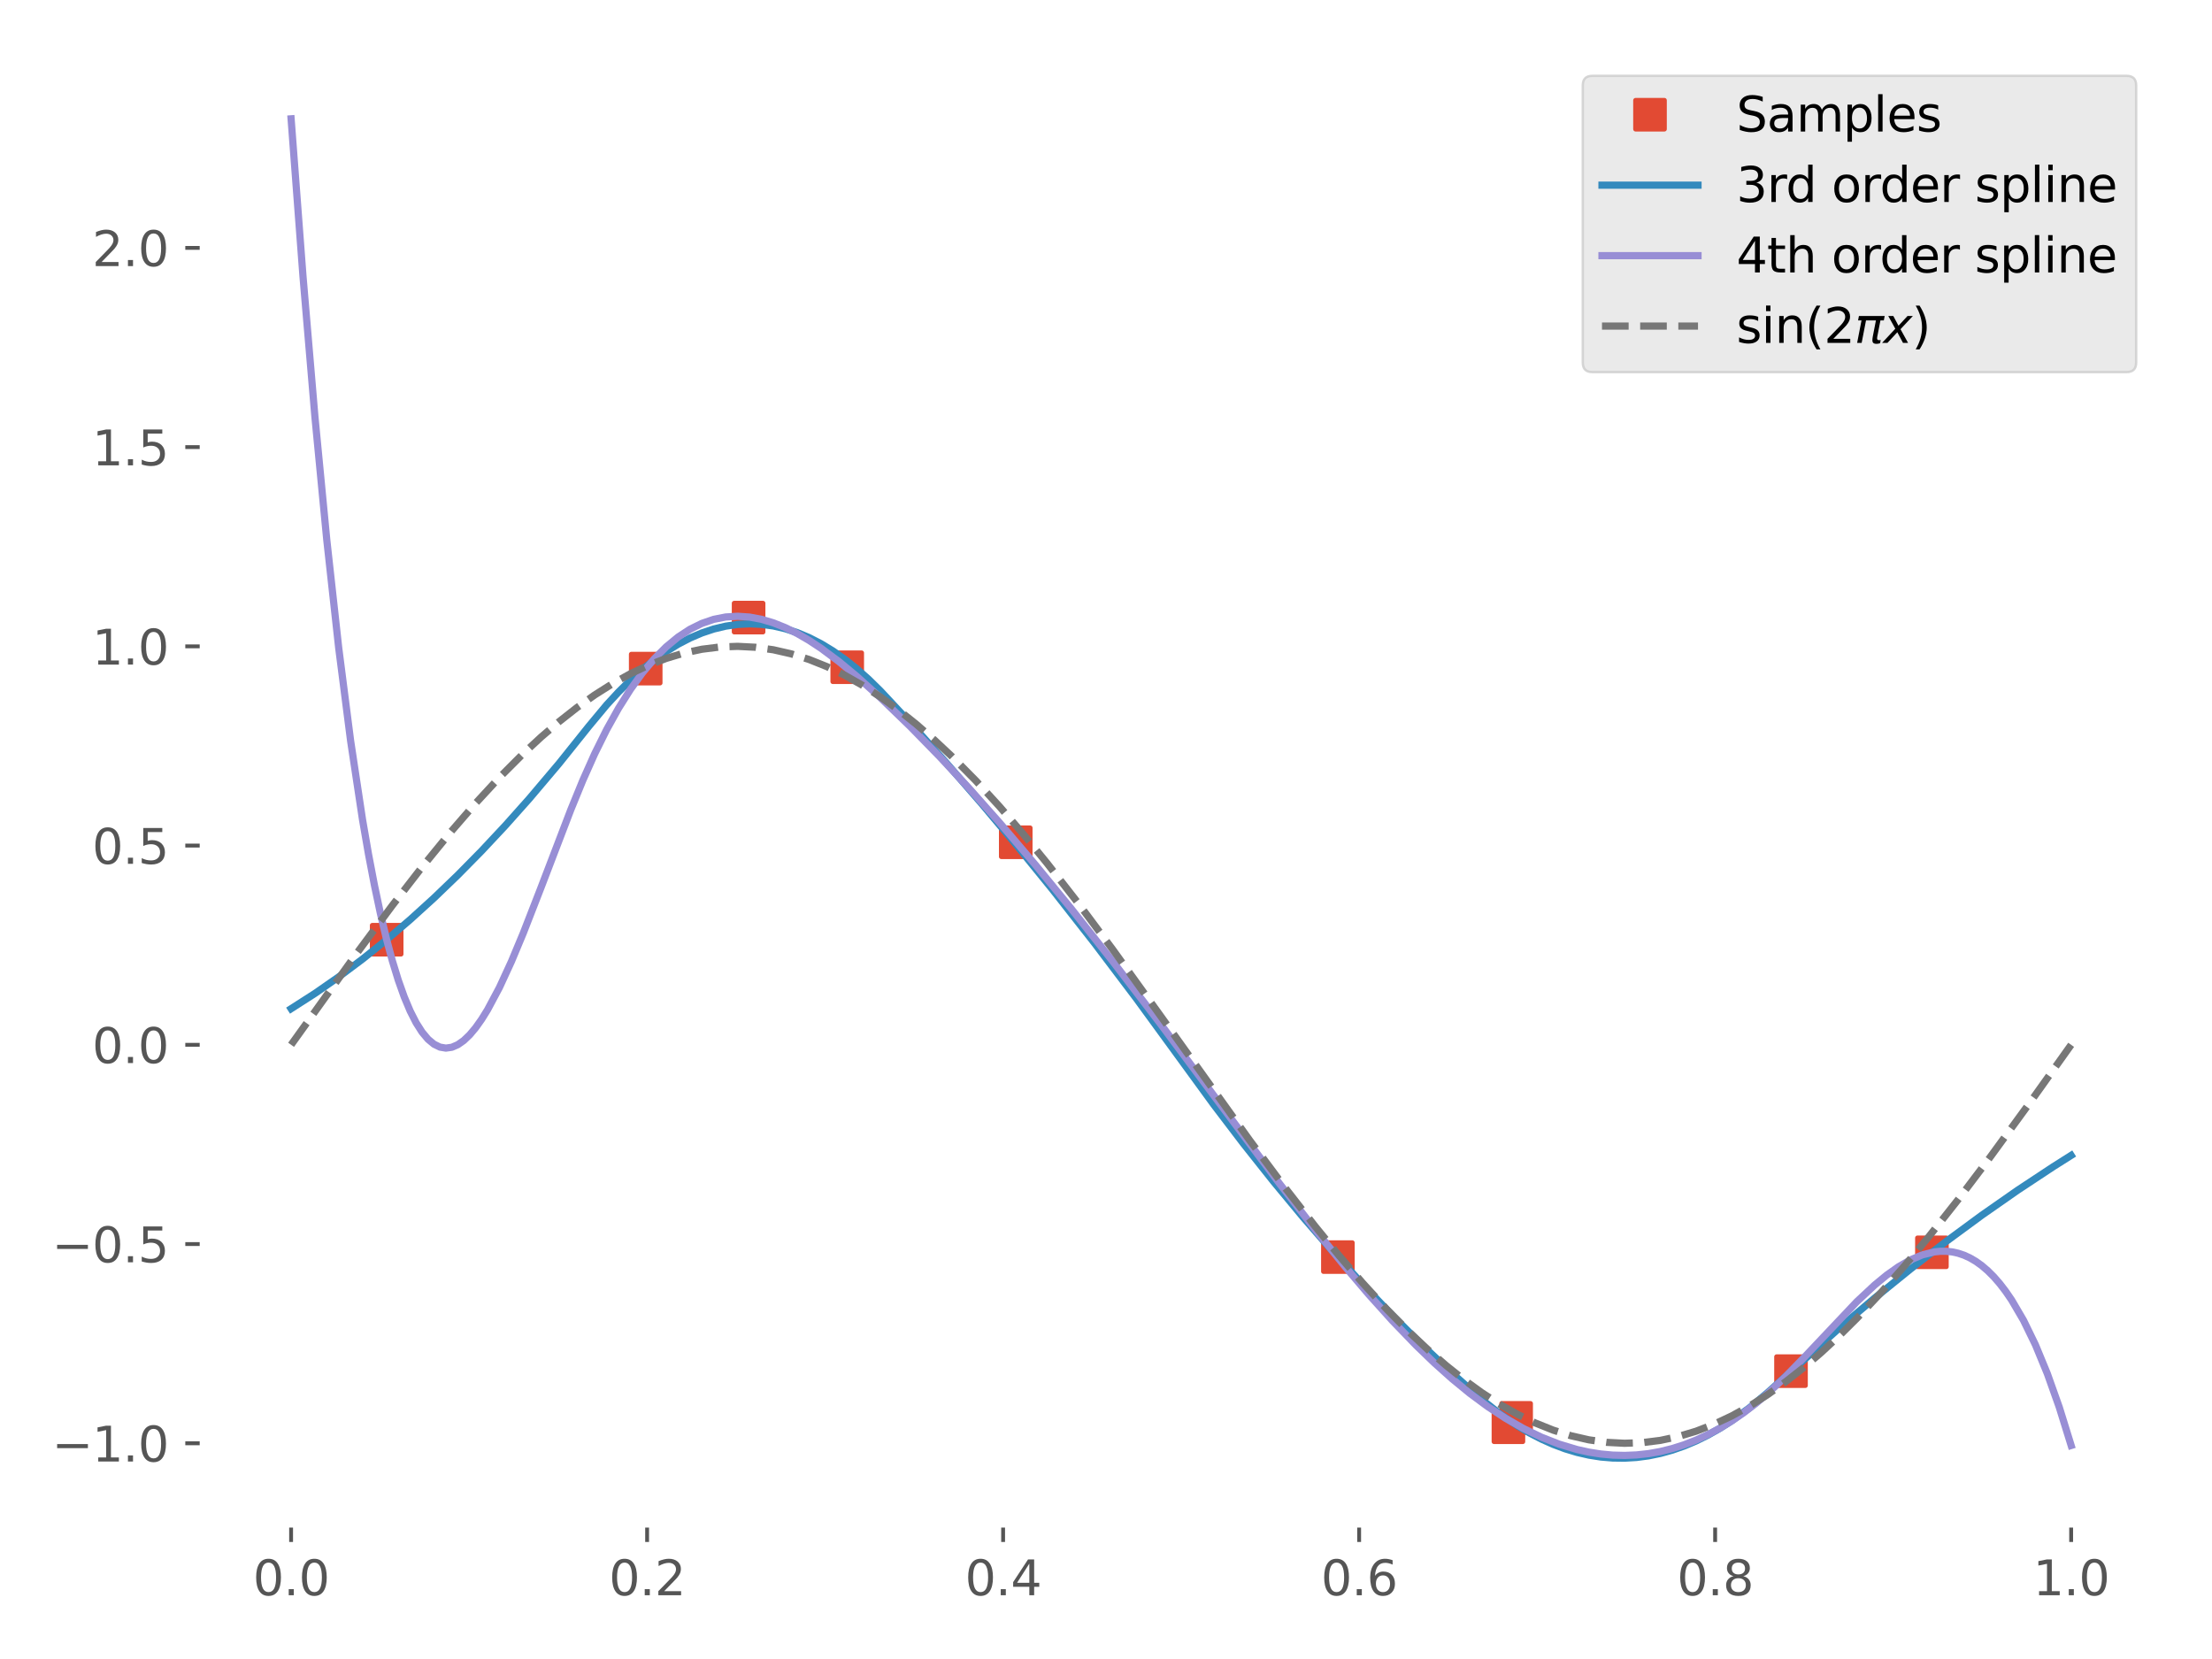 <?xml version="1.0" encoding="utf-8" standalone="no"?>
<!DOCTYPE svg PUBLIC "-//W3C//DTD SVG 1.1//EN"
  "http://www.w3.org/Graphics/SVG/1.1/DTD/svg11.dtd">
<svg xmlns:xlink="http://www.w3.org/1999/xlink" width="460.8pt" height="345.6pt" viewBox="0 0 460.8 345.6" xmlns="http://www.w3.org/2000/svg" version="1.1">
 <defs>
  <style type="text/css">*{stroke-linejoin: round; stroke-linecap: butt}</style>
 </defs>
 <g id="figure_1">
  <g id="patch_1">
   <path d="M 0 345.6 
L 460.8 345.6 
L 460.8 0 
L 0 0 
z
" style="fill: #ffffff"/>
  </g>
  <g id="axes_1">
   <g id="patch_2">
    <path d="M 42.1 317.72 
L 450 317.72 
L 450 10.8 
L 42.1 10.8 
L 42.1 317.72 
z
" style="fill: none"/>
   </g>
   <g id="matplotlib.axis_1">
    <g id="xtick_1">
     <g id="line2d_1">
      <path d="M 60.641 317.72 
L 60.641 10.8 
" clip-path="url(#p663ede3ff0)" style="fill: none; stroke: #ffffff; stroke-width: 0.8; stroke-linecap: square"/>
     </g>
     <g id="line2d_2">
      <defs>
       <path id="m4a86333fcd" d="M 0 0 
L 0 3.5 
" style="stroke: #555555; stroke-width: 0.8"/>
      </defs>
      <g>
       <use xlink:href="#m4a86333fcd" x="60.641" y="317.72" style="fill: #555555; stroke: #555555; stroke-width: 0.8"/>
      </g>
     </g>
     <g id="text_1">
      <!-- 0.0 -->
      <g style="fill: #555555" transform="translate(52.689 332.318) scale(0.1 -0.1)">
       <defs>
        <path id="DejaVuSans-30" d="M 2034 4250 
Q 1547 4250 1301 3770 
Q 1056 3291 1056 2328 
Q 1056 1369 1301 889 
Q 1547 409 2034 409 
Q 2525 409 2770 889 
Q 3016 1369 3016 2328 
Q 3016 3291 2770 3770 
Q 2525 4250 2034 4250 
z
M 2034 4750 
Q 2819 4750 3233 4129 
Q 3647 3509 3647 2328 
Q 3647 1150 3233 529 
Q 2819 -91 2034 -91 
Q 1250 -91 836 529 
Q 422 1150 422 2328 
Q 422 3509 836 4129 
Q 1250 4750 2034 4750 
z
" transform="scale(0.016)"/>
        <path id="DejaVuSans-2e" d="M 684 794 
L 1344 794 
L 1344 0 
L 684 0 
L 684 794 
z
" transform="scale(0.016)"/>
       </defs>
       <use xlink:href="#DejaVuSans-30"/>
       <use xlink:href="#DejaVuSans-2e" x="63.623"/>
       <use xlink:href="#DejaVuSans-30" x="95.41"/>
      </g>
     </g>
    </g>
    <g id="xtick_2">
     <g id="line2d_3">
      <path d="M 134.805 317.72 
L 134.805 10.8 
" clip-path="url(#p663ede3ff0)" style="fill: none; stroke: #ffffff; stroke-width: 0.8; stroke-linecap: square"/>
     </g>
     <g id="line2d_4">
      <g>
       <use xlink:href="#m4a86333fcd" x="134.805" y="317.72" style="fill: #555555; stroke: #555555; stroke-width: 0.8"/>
      </g>
     </g>
     <g id="text_2">
      <!-- 0.2 -->
      <g style="fill: #555555" transform="translate(126.853 332.318) scale(0.1 -0.1)">
       <defs>
        <path id="DejaVuSans-32" d="M 1228 531 
L 3431 531 
L 3431 0 
L 469 0 
L 469 531 
Q 828 903 1448 1529 
Q 2069 2156 2228 2338 
Q 2531 2678 2651 2914 
Q 2772 3150 2772 3378 
Q 2772 3750 2511 3984 
Q 2250 4219 1831 4219 
Q 1534 4219 1204 4116 
Q 875 4013 500 3803 
L 500 4441 
Q 881 4594 1212 4672 
Q 1544 4750 1819 4750 
Q 2544 4750 2975 4387 
Q 3406 4025 3406 3419 
Q 3406 3131 3298 2873 
Q 3191 2616 2906 2266 
Q 2828 2175 2409 1742 
Q 1991 1309 1228 531 
z
" transform="scale(0.016)"/>
       </defs>
       <use xlink:href="#DejaVuSans-30"/>
       <use xlink:href="#DejaVuSans-2e" x="63.623"/>
       <use xlink:href="#DejaVuSans-32" x="95.41"/>
      </g>
     </g>
    </g>
    <g id="xtick_3">
     <g id="line2d_5">
      <path d="M 208.968 317.72 
L 208.968 10.8 
" clip-path="url(#p663ede3ff0)" style="fill: none; stroke: #ffffff; stroke-width: 0.8; stroke-linecap: square"/>
     </g>
     <g id="line2d_6">
      <g>
       <use xlink:href="#m4a86333fcd" x="208.968" y="317.72" style="fill: #555555; stroke: #555555; stroke-width: 0.8"/>
      </g>
     </g>
     <g id="text_3">
      <!-- 0.4 -->
      <g style="fill: #555555" transform="translate(201.017 332.318) scale(0.1 -0.1)">
       <defs>
        <path id="DejaVuSans-34" d="M 2419 4116 
L 825 1625 
L 2419 1625 
L 2419 4116 
z
M 2253 4666 
L 3047 4666 
L 3047 1625 
L 3713 1625 
L 3713 1100 
L 3047 1100 
L 3047 0 
L 2419 0 
L 2419 1100 
L 313 1100 
L 313 1709 
L 2253 4666 
z
" transform="scale(0.016)"/>
       </defs>
       <use xlink:href="#DejaVuSans-30"/>
       <use xlink:href="#DejaVuSans-2e" x="63.623"/>
       <use xlink:href="#DejaVuSans-34" x="95.41"/>
      </g>
     </g>
    </g>
    <g id="xtick_4">
     <g id="line2d_7">
      <path d="M 283.132 317.72 
L 283.132 10.8 
" clip-path="url(#p663ede3ff0)" style="fill: none; stroke: #ffffff; stroke-width: 0.8; stroke-linecap: square"/>
     </g>
     <g id="line2d_8">
      <g>
       <use xlink:href="#m4a86333fcd" x="283.132" y="317.72" style="fill: #555555; stroke: #555555; stroke-width: 0.8"/>
      </g>
     </g>
     <g id="text_4">
      <!-- 0.6 -->
      <g style="fill: #555555" transform="translate(275.18 332.318) scale(0.1 -0.1)">
       <defs>
        <path id="DejaVuSans-36" d="M 2113 2584 
Q 1688 2584 1439 2293 
Q 1191 2003 1191 1497 
Q 1191 994 1439 701 
Q 1688 409 2113 409 
Q 2538 409 2786 701 
Q 3034 994 3034 1497 
Q 3034 2003 2786 2293 
Q 2538 2584 2113 2584 
z
M 3366 4563 
L 3366 3988 
Q 3128 4100 2886 4159 
Q 2644 4219 2406 4219 
Q 1781 4219 1451 3797 
Q 1122 3375 1075 2522 
Q 1259 2794 1537 2939 
Q 1816 3084 2150 3084 
Q 2853 3084 3261 2657 
Q 3669 2231 3669 1497 
Q 3669 778 3244 343 
Q 2819 -91 2113 -91 
Q 1303 -91 875 529 
Q 447 1150 447 2328 
Q 447 3434 972 4092 
Q 1497 4750 2381 4750 
Q 2619 4750 2861 4703 
Q 3103 4656 3366 4563 
z
" transform="scale(0.016)"/>
       </defs>
       <use xlink:href="#DejaVuSans-30"/>
       <use xlink:href="#DejaVuSans-2e" x="63.623"/>
       <use xlink:href="#DejaVuSans-36" x="95.41"/>
      </g>
     </g>
    </g>
    <g id="xtick_5">
     <g id="line2d_9">
      <path d="M 357.295 317.72 
L 357.295 10.8 
" clip-path="url(#p663ede3ff0)" style="fill: none; stroke: #ffffff; stroke-width: 0.8; stroke-linecap: square"/>
     </g>
     <g id="line2d_10">
      <g>
       <use xlink:href="#m4a86333fcd" x="357.295" y="317.72" style="fill: #555555; stroke: #555555; stroke-width: 0.8"/>
      </g>
     </g>
     <g id="text_5">
      <!-- 0.8 -->
      <g style="fill: #555555" transform="translate(349.344 332.318) scale(0.1 -0.1)">
       <defs>
        <path id="DejaVuSans-38" d="M 2034 2216 
Q 1584 2216 1326 1975 
Q 1069 1734 1069 1313 
Q 1069 891 1326 650 
Q 1584 409 2034 409 
Q 2484 409 2743 651 
Q 3003 894 3003 1313 
Q 3003 1734 2745 1975 
Q 2488 2216 2034 2216 
z
M 1403 2484 
Q 997 2584 770 2862 
Q 544 3141 544 3541 
Q 544 4100 942 4425 
Q 1341 4750 2034 4750 
Q 2731 4750 3128 4425 
Q 3525 4100 3525 3541 
Q 3525 3141 3298 2862 
Q 3072 2584 2669 2484 
Q 3125 2378 3379 2068 
Q 3634 1759 3634 1313 
Q 3634 634 3220 271 
Q 2806 -91 2034 -91 
Q 1263 -91 848 271 
Q 434 634 434 1313 
Q 434 1759 690 2068 
Q 947 2378 1403 2484 
z
M 1172 3481 
Q 1172 3119 1398 2916 
Q 1625 2713 2034 2713 
Q 2441 2713 2670 2916 
Q 2900 3119 2900 3481 
Q 2900 3844 2670 4047 
Q 2441 4250 2034 4250 
Q 1625 4250 1398 4047 
Q 1172 3844 1172 3481 
z
" transform="scale(0.016)"/>
       </defs>
       <use xlink:href="#DejaVuSans-30"/>
       <use xlink:href="#DejaVuSans-2e" x="63.623"/>
       <use xlink:href="#DejaVuSans-38" x="95.41"/>
      </g>
     </g>
    </g>
    <g id="xtick_6">
     <g id="line2d_11">
      <path d="M 431.459 317.72 
L 431.459 10.8 
" clip-path="url(#p663ede3ff0)" style="fill: none; stroke: #ffffff; stroke-width: 0.8; stroke-linecap: square"/>
     </g>
     <g id="line2d_12">
      <g>
       <use xlink:href="#m4a86333fcd" x="431.459" y="317.72" style="fill: #555555; stroke: #555555; stroke-width: 0.8"/>
      </g>
     </g>
     <g id="text_6">
      <!-- 1.0 -->
      <g style="fill: #555555" transform="translate(423.508 332.318) scale(0.1 -0.1)">
       <defs>
        <path id="DejaVuSans-31" d="M 794 531 
L 1825 531 
L 1825 4091 
L 703 3866 
L 703 4441 
L 1819 4666 
L 2450 4666 
L 2450 531 
L 3481 531 
L 3481 0 
L 794 0 
L 794 531 
z
" transform="scale(0.016)"/>
       </defs>
       <use xlink:href="#DejaVuSans-31"/>
       <use xlink:href="#DejaVuSans-2e" x="63.623"/>
       <use xlink:href="#DejaVuSans-30" x="95.41"/>
      </g>
     </g>
    </g>
   </g>
   <g id="matplotlib.axis_2">
    <g id="ytick_1">
     <g id="line2d_13">
      <path d="M 42.1 300.662 
L 450 300.662 
" clip-path="url(#p663ede3ff0)" style="fill: none; stroke: #ffffff; stroke-width: 0.8; stroke-linecap: square"/>
     </g>
     <g id="line2d_14">
      <defs>
       <path id="m137f5359d7" d="M 0 0 
L -3.5 0 
" style="stroke: #555555; stroke-width: 0.8"/>
      </defs>
      <g>
       <use xlink:href="#m137f5359d7" x="42.1" y="300.662" style="fill: #555555; stroke: #555555; stroke-width: 0.8"/>
      </g>
     </g>
     <g id="text_7">
      <!-- −1.0 -->
      <g style="fill: #555555" transform="translate(10.817 304.461) scale(0.1 -0.1)">
       <defs>
        <path id="DejaVuSans-2212" d="M 678 2272 
L 4684 2272 
L 4684 1741 
L 678 1741 
L 678 2272 
z
" transform="scale(0.016)"/>
       </defs>
       <use xlink:href="#DejaVuSans-2212"/>
       <use xlink:href="#DejaVuSans-31" x="83.789"/>
       <use xlink:href="#DejaVuSans-2e" x="147.412"/>
       <use xlink:href="#DejaVuSans-30" x="179.199"/>
      </g>
     </g>
    </g>
    <g id="ytick_2">
     <g id="line2d_15">
      <path d="M 42.1 259.158 
L 450 259.158 
" clip-path="url(#p663ede3ff0)" style="fill: none; stroke: #ffffff; stroke-width: 0.8; stroke-linecap: square"/>
     </g>
     <g id="line2d_16">
      <g>
       <use xlink:href="#m137f5359d7" x="42.1" y="259.158" style="fill: #555555; stroke: #555555; stroke-width: 0.8"/>
      </g>
     </g>
     <g id="text_8">
      <!-- −0.5 -->
      <g style="fill: #555555" transform="translate(10.817 262.957) scale(0.1 -0.1)">
       <defs>
        <path id="DejaVuSans-35" d="M 691 4666 
L 3169 4666 
L 3169 4134 
L 1269 4134 
L 1269 2991 
Q 1406 3038 1543 3061 
Q 1681 3084 1819 3084 
Q 2600 3084 3056 2656 
Q 3513 2228 3513 1497 
Q 3513 744 3044 326 
Q 2575 -91 1722 -91 
Q 1428 -91 1123 -41 
Q 819 9 494 109 
L 494 744 
Q 775 591 1075 516 
Q 1375 441 1709 441 
Q 2250 441 2565 725 
Q 2881 1009 2881 1497 
Q 2881 1984 2565 2268 
Q 2250 2553 1709 2553 
Q 1456 2553 1204 2497 
Q 953 2441 691 2322 
L 691 4666 
z
" transform="scale(0.016)"/>
       </defs>
       <use xlink:href="#DejaVuSans-2212"/>
       <use xlink:href="#DejaVuSans-30" x="83.789"/>
       <use xlink:href="#DejaVuSans-2e" x="147.412"/>
       <use xlink:href="#DejaVuSans-35" x="179.199"/>
      </g>
     </g>
    </g>
    <g id="ytick_3">
     <g id="line2d_17">
      <path d="M 42.1 217.653 
L 450 217.653 
" clip-path="url(#p663ede3ff0)" style="fill: none; stroke: #ffffff; stroke-width: 0.8; stroke-linecap: square"/>
     </g>
     <g id="line2d_18">
      <g>
       <use xlink:href="#m137f5359d7" x="42.1" y="217.653" style="fill: #555555; stroke: #555555; stroke-width: 0.8"/>
      </g>
     </g>
     <g id="text_9">
      <!-- 0.0 -->
      <g style="fill: #555555" transform="translate(19.197 221.453) scale(0.1 -0.1)">
       <use xlink:href="#DejaVuSans-30"/>
       <use xlink:href="#DejaVuSans-2e" x="63.623"/>
       <use xlink:href="#DejaVuSans-30" x="95.41"/>
      </g>
     </g>
    </g>
    <g id="ytick_4">
     <g id="line2d_19">
      <path d="M 42.1 176.149 
L 450 176.149 
" clip-path="url(#p663ede3ff0)" style="fill: none; stroke: #ffffff; stroke-width: 0.8; stroke-linecap: square"/>
     </g>
     <g id="line2d_20">
      <g>
       <use xlink:href="#m137f5359d7" x="42.1" y="176.149" style="fill: #555555; stroke: #555555; stroke-width: 0.8"/>
      </g>
     </g>
     <g id="text_10">
      <!-- 0.5 -->
      <g style="fill: #555555" transform="translate(19.197 179.948) scale(0.1 -0.1)">
       <use xlink:href="#DejaVuSans-30"/>
       <use xlink:href="#DejaVuSans-2e" x="63.623"/>
       <use xlink:href="#DejaVuSans-35" x="95.41"/>
      </g>
     </g>
    </g>
    <g id="ytick_5">
     <g id="line2d_21">
      <path d="M 42.1 134.645 
L 450 134.645 
" clip-path="url(#p663ede3ff0)" style="fill: none; stroke: #ffffff; stroke-width: 0.8; stroke-linecap: square"/>
     </g>
     <g id="line2d_22">
      <g>
       <use xlink:href="#m137f5359d7" x="42.1" y="134.645" style="fill: #555555; stroke: #555555; stroke-width: 0.8"/>
      </g>
     </g>
     <g id="text_11">
      <!-- 1.0 -->
      <g style="fill: #555555" transform="translate(19.197 138.444) scale(0.1 -0.1)">
       <use xlink:href="#DejaVuSans-31"/>
       <use xlink:href="#DejaVuSans-2e" x="63.623"/>
       <use xlink:href="#DejaVuSans-30" x="95.41"/>
      </g>
     </g>
    </g>
    <g id="ytick_6">
     <g id="line2d_23">
      <path d="M 42.1 93.14 
L 450 93.14 
" clip-path="url(#p663ede3ff0)" style="fill: none; stroke: #ffffff; stroke-width: 0.8; stroke-linecap: square"/>
     </g>
     <g id="line2d_24">
      <g>
       <use xlink:href="#m137f5359d7" x="42.1" y="93.14" style="fill: #555555; stroke: #555555; stroke-width: 0.8"/>
      </g>
     </g>
     <g id="text_12">
      <!-- 1.5 -->
      <g style="fill: #555555" transform="translate(19.197 96.939) scale(0.1 -0.1)">
       <use xlink:href="#DejaVuSans-31"/>
       <use xlink:href="#DejaVuSans-2e" x="63.623"/>
       <use xlink:href="#DejaVuSans-35" x="95.41"/>
      </g>
     </g>
    </g>
    <g id="ytick_7">
     <g id="line2d_25">
      <path d="M 42.1 51.636 
L 450 51.636 
" clip-path="url(#p663ede3ff0)" style="fill: none; stroke: #ffffff; stroke-width: 0.8; stroke-linecap: square"/>
     </g>
     <g id="line2d_26">
      <g>
       <use xlink:href="#m137f5359d7" x="42.1" y="51.636" style="fill: #555555; stroke: #555555; stroke-width: 0.8"/>
      </g>
     </g>
     <g id="text_13">
      <!-- 2.0 -->
      <g style="fill: #555555" transform="translate(19.197 55.435) scale(0.1 -0.1)">
       <use xlink:href="#DejaVuSans-32"/>
       <use xlink:href="#DejaVuSans-2e" x="63.623"/>
       <use xlink:href="#DejaVuSans-30" x="95.41"/>
      </g>
     </g>
    </g>
   </g>
   <g id="line2d_27">
    <defs>
     <path id="m3b5bb635eb" d="M -3 3 
L 3 3 
L 3 -3 
L -3 -3 
z
" style="stroke: #e24a33; stroke-linejoin: miter"/>
    </defs>
    <g clip-path="url(#p663ede3ff0)">
     <use xlink:href="#m3b5bb635eb" x="80.55" y="195.763" style="fill: #e24a33; stroke: #e24a33; stroke-linejoin: miter"/>
     <use xlink:href="#m3b5bb635eb" x="134.513" y="139.283" style="fill: #e24a33; stroke: #e24a33; stroke-linejoin: miter"/>
     <use xlink:href="#m3b5bb635eb" x="155.946" y="128.659" style="fill: #e24a33; stroke: #e24a33; stroke-linejoin: miter"/>
     <use xlink:href="#m3b5bb635eb" x="176.493" y="138.998" style="fill: #e24a33; stroke: #e24a33; stroke-linejoin: miter"/>
     <use xlink:href="#m3b5bb635eb" x="211.598" y="175.46" style="fill: #e24a33; stroke: #e24a33; stroke-linejoin: miter"/>
     <use xlink:href="#m3b5bb635eb" x="278.707" y="261.877" style="fill: #e24a33; stroke: #e24a33; stroke-linejoin: miter"/>
     <use xlink:href="#m3b5bb635eb" x="314.233" y="297.321" style="fill: #e24a33; stroke: #e24a33; stroke-linejoin: miter"/>
     <use xlink:href="#m3b5bb635eb" x="315.84" y="295.37" style="fill: #e24a33; stroke: #e24a33; stroke-linejoin: miter"/>
     <use xlink:href="#m3b5bb635eb" x="373.099" y="285.633" style="fill: #e24a33; stroke: #e24a33; stroke-linejoin: miter"/>
     <use xlink:href="#m3b5bb635eb" x="402.452" y="260.881" style="fill: #e24a33; stroke: #e24a33; stroke-linejoin: miter"/>
    </g>
   </g>
   <g id="line2d_28">
    <path d="M 60.641 210.133 
L 65.602 206.952 
L 70.562 203.505 
L 75.523 199.794 
L 80.484 195.818 
L 85.445 191.576 
L 90.406 187.07 
L 95.366 182.299 
L 100.327 177.262 
L 105.288 171.961 
L 110.249 166.395 
L 116.45 159.064 
L 122.651 151.321 
L 126.371 146.85 
L 128.852 144.16 
L 131.332 141.704 
L 133.812 139.48 
L 136.293 137.489 
L 138.773 135.732 
L 141.254 134.207 
L 143.734 132.916 
L 146.214 131.858 
L 148.695 131.032 
L 151.175 130.44 
L 153.656 130.08 
L 156.136 129.954 
L 158.616 130.061 
L 161.097 130.401 
L 163.577 130.973 
L 166.057 131.779 
L 168.538 132.818 
L 171.018 134.09 
L 173.499 135.595 
L 175.979 137.332 
L 178.459 139.303 
L 180.94 141.507 
L 183.42 143.944 
L 189.621 150.588 
L 197.062 158.851 
L 204.503 167.417 
L 211.945 176.285 
L 219.386 185.456 
L 228.067 196.537 
L 236.749 208.03 
L 245.43 219.935 
L 252.871 230.141 
L 259.072 238.285 
L 265.273 246.099 
L 271.474 253.583 
L 277.675 260.737 
L 283.876 267.562 
L 290.077 274.056 
L 296.278 280.221 
L 302.479 286.056 
L 308.68 291.554 
L 312.4 294.493 
L 316.121 297.028 
L 318.601 298.494 
L 321.082 299.781 
L 323.562 300.888 
L 326.043 301.815 
L 328.523 302.564 
L 331.003 303.132 
L 333.484 303.522 
L 335.964 303.731 
L 338.444 303.762 
L 340.925 303.613 
L 343.405 303.285 
L 345.886 302.777 
L 348.366 302.089 
L 350.846 301.223 
L 353.327 300.177 
L 355.807 298.951 
L 358.288 297.546 
L 360.768 295.962 
L 364.489 293.249 
L 368.209 290.132 
L 383.092 276.714 
L 390.533 270.406 
L 397.974 264.375 
L 405.415 258.624 
L 412.856 253.151 
L 420.297 247.957 
L 427.739 243.041 
L 431.459 240.688 
L 431.459 240.688 
" clip-path="url(#p663ede3ff0)" style="fill: none; stroke: #348abd; stroke-width: 1.5; stroke-linecap: square"/>
   </g>
   <g id="line2d_29">
    <path d="M 60.641 24.751 
L 63.121 57.596 
L 65.602 86.803 
L 68.082 112.547 
L 70.562 135.005 
L 73.043 154.353 
L 75.523 170.768 
L 76.763 177.931 
L 78.004 184.426 
L 79.244 190.275 
L 80.484 195.502 
L 81.724 200.127 
L 82.964 204.174 
L 84.205 207.663 
L 85.445 210.617 
L 86.685 213.058 
L 87.925 215.008 
L 89.165 216.489 
L 90.406 217.523 
L 91.646 218.132 
L 92.886 218.339 
L 94.126 218.164 
L 95.366 217.631 
L 96.607 216.761 
L 97.847 215.576 
L 99.087 214.098 
L 100.327 212.35 
L 101.567 210.353 
L 104.048 205.702 
L 106.528 200.32 
L 109.008 194.385 
L 112.729 184.829 
L 118.93 168.63 
L 121.41 162.569 
L 123.891 157.006 
L 126.371 152.006 
L 128.852 147.55 
L 131.332 143.617 
L 133.812 140.188 
L 136.293 137.241 
L 138.773 134.756 
L 141.254 132.711 
L 143.734 131.087 
L 146.214 129.862 
L 148.695 129.017 
L 151.175 128.529 
L 153.656 128.379 
L 156.136 128.545 
L 158.616 129.007 
L 161.097 129.745 
L 163.577 130.737 
L 166.057 131.963 
L 168.538 133.402 
L 171.018 135.034 
L 174.739 137.797 
L 178.459 140.877 
L 183.42 145.355 
L 189.621 151.348 
L 195.822 157.702 
L 202.023 164.388 
L 208.224 171.379 
L 215.665 180.132 
L 223.106 189.238 
L 231.788 200.245 
L 241.709 213.238 
L 254.111 229.91 
L 266.513 246.521 
L 273.954 256.137 
L 280.155 263.801 
L 285.116 269.634 
L 290.077 275.147 
L 295.038 280.292 
L 298.758 283.879 
L 302.479 287.209 
L 306.199 290.263 
L 309.92 293.019 
L 313.641 295.463 
L 317.361 297.587 
L 321.082 299.383 
L 324.802 300.843 
L 328.523 301.959 
L 331.003 302.507 
L 333.484 302.897 
L 335.964 303.125 
L 338.444 303.189 
L 340.925 303.087 
L 343.405 302.816 
L 345.886 302.374 
L 348.366 301.759 
L 350.846 300.968 
L 353.327 299.998 
L 355.807 298.848 
L 358.288 297.514 
L 360.768 295.995 
L 363.248 294.288 
L 365.729 292.391 
L 368.209 290.301 
L 371.93 286.807 
L 375.65 282.976 
L 386.812 271.164 
L 390.533 267.69 
L 393.013 265.65 
L 395.493 263.89 
L 397.974 262.461 
L 400.454 261.413 
L 402.935 260.797 
L 404.175 260.667 
L 405.415 260.664 
L 406.655 260.794 
L 407.895 261.063 
L 409.136 261.479 
L 410.376 262.047 
L 411.616 262.773 
L 412.856 263.664 
L 414.096 264.727 
L 415.337 265.967 
L 416.577 267.391 
L 417.817 269.005 
L 419.057 270.816 
L 421.538 275.052 
L 424.018 280.15 
L 426.498 286.162 
L 428.979 293.136 
L 431.459 301.124 
L 431.459 301.124 
" clip-path="url(#p663ede3ff0)" style="fill: none; stroke: #988ed5; stroke-width: 1.5; stroke-linecap: square"/>
   </g>
   <g id="line2d_30">
    <path d="M 60.641 217.653 
L 74.283 198.636 
L 81.724 188.626 
L 87.925 180.63 
L 94.126 173.043 
L 99.087 167.323 
L 104.048 161.959 
L 109.008 156.988 
L 112.729 153.539 
L 116.45 150.344 
L 120.17 147.418 
L 123.891 144.77 
L 127.611 142.412 
L 131.332 140.352 
L 135.053 138.6 
L 138.773 137.162 
L 142.494 136.044 
L 146.214 135.25 
L 149.935 134.783 
L 153.656 134.646 
L 157.376 134.838 
L 161.097 135.36 
L 164.817 136.208 
L 168.538 137.38 
L 172.258 138.871 
L 175.979 140.674 
L 179.7 142.784 
L 183.42 145.191 
L 187.141 147.886 
L 190.861 150.859 
L 194.582 154.096 
L 198.303 157.586 
L 203.263 162.608 
L 208.224 168.019 
L 213.185 173.781 
L 218.146 179.852 
L 224.347 187.811 
L 231.788 197.788 
L 241.709 211.554 
L 260.312 237.519 
L 267.753 247.496 
L 273.954 255.455 
L 278.915 261.526 
L 283.876 267.288 
L 288.837 272.698 
L 293.797 277.721 
L 297.518 281.211 
L 301.239 284.448 
L 304.959 287.42 
L 308.68 290.115 
L 312.4 292.523 
L 316.121 294.632 
L 319.842 296.436 
L 323.562 297.927 
L 327.283 299.099 
L 331.003 299.947 
L 334.724 300.469 
L 338.444 300.661 
L 342.165 300.524 
L 345.886 300.057 
L 349.606 299.263 
L 353.327 298.145 
L 357.047 296.707 
L 360.768 294.954 
L 364.489 292.895 
L 368.209 290.537 
L 371.93 287.889 
L 375.65 284.962 
L 379.371 281.768 
L 383.092 278.319 
L 386.812 274.629 
L 391.773 269.36 
L 396.734 263.725 
L 401.694 257.765 
L 407.895 249.922 
L 414.096 241.723 
L 422.778 229.82 
L 431.459 217.653 
L 431.459 217.653 
" clip-path="url(#p663ede3ff0)" style="fill: none; stroke-dasharray: 5.55,2.4; stroke-dashoffset: 0; stroke: #777777; stroke-width: 1.5"/>
   </g>
   <g id="patch_3">
    <path d="M 42.1 317.72 
L 42.1 10.8 
" style="fill: none; stroke: #ffffff; stroke-linejoin: miter; stroke-linecap: square"/>
   </g>
   <g id="patch_4">
    <path d="M 450 317.72 
L 450 10.8 
" style="fill: none; stroke: #ffffff; stroke-linejoin: miter; stroke-linecap: square"/>
   </g>
   <g id="patch_5">
    <path d="M 42.1 317.72 
L 450 317.72 
" style="fill: none; stroke: #ffffff; stroke-linejoin: miter; stroke-linecap: square"/>
   </g>
   <g id="patch_6">
    <path d="M 42.1 10.8 
L 450 10.8 
" style="fill: none; stroke: #ffffff; stroke-linejoin: miter; stroke-linecap: square"/>
   </g>
   <g id="legend_1">
    <g id="patch_7">
     <path d="M 331.725 77.513 
L 443 77.513 
Q 445 77.513 445 75.513 
L 445 17.8 
Q 445 15.8 443 15.8 
L 331.725 15.8 
Q 329.725 15.8 329.725 17.8 
L 329.725 75.513 
Q 329.725 77.513 331.725 77.513 
z
" style="fill: #e5e5e5; opacity: 0.8; stroke: #cccccc; stroke-width: 0.5; stroke-linejoin: miter"/>
    </g>
    <g id="line2d_31">
     <g>
      <use xlink:href="#m3b5bb635eb" x="343.725" y="23.898" style="fill: #e24a33; stroke: #e24a33; stroke-linejoin: miter"/>
     </g>
    </g>
    <g id="text_14">
     <!-- Samples -->
     <g transform="translate(361.725 27.398) scale(0.1 -0.1)">
      <defs>
       <path id="DejaVuSans-53" d="M 3425 4513 
L 3425 3897 
Q 3066 4069 2747 4153 
Q 2428 4238 2131 4238 
Q 1616 4238 1336 4038 
Q 1056 3838 1056 3469 
Q 1056 3159 1242 3001 
Q 1428 2844 1947 2747 
L 2328 2669 
Q 3034 2534 3370 2195 
Q 3706 1856 3706 1288 
Q 3706 609 3251 259 
Q 2797 -91 1919 -91 
Q 1588 -91 1214 -16 
Q 841 59 441 206 
L 441 856 
Q 825 641 1194 531 
Q 1563 422 1919 422 
Q 2459 422 2753 634 
Q 3047 847 3047 1241 
Q 3047 1584 2836 1778 
Q 2625 1972 2144 2069 
L 1759 2144 
Q 1053 2284 737 2584 
Q 422 2884 422 3419 
Q 422 4038 858 4394 
Q 1294 4750 2059 4750 
Q 2388 4750 2728 4690 
Q 3069 4631 3425 4513 
z
" transform="scale(0.016)"/>
       <path id="DejaVuSans-61" d="M 2194 1759 
Q 1497 1759 1228 1600 
Q 959 1441 959 1056 
Q 959 750 1161 570 
Q 1363 391 1709 391 
Q 2188 391 2477 730 
Q 2766 1069 2766 1631 
L 2766 1759 
L 2194 1759 
z
M 3341 1997 
L 3341 0 
L 2766 0 
L 2766 531 
Q 2569 213 2275 61 
Q 1981 -91 1556 -91 
Q 1019 -91 701 211 
Q 384 513 384 1019 
Q 384 1609 779 1909 
Q 1175 2209 1959 2209 
L 2766 2209 
L 2766 2266 
Q 2766 2663 2505 2880 
Q 2244 3097 1772 3097 
Q 1472 3097 1187 3025 
Q 903 2953 641 2809 
L 641 3341 
Q 956 3463 1253 3523 
Q 1550 3584 1831 3584 
Q 2591 3584 2966 3190 
Q 3341 2797 3341 1997 
z
" transform="scale(0.016)"/>
       <path id="DejaVuSans-6d" d="M 3328 2828 
Q 3544 3216 3844 3400 
Q 4144 3584 4550 3584 
Q 5097 3584 5394 3201 
Q 5691 2819 5691 2113 
L 5691 0 
L 5113 0 
L 5113 2094 
Q 5113 2597 4934 2840 
Q 4756 3084 4391 3084 
Q 3944 3084 3684 2787 
Q 3425 2491 3425 1978 
L 3425 0 
L 2847 0 
L 2847 2094 
Q 2847 2600 2669 2842 
Q 2491 3084 2119 3084 
Q 1678 3084 1418 2786 
Q 1159 2488 1159 1978 
L 1159 0 
L 581 0 
L 581 3500 
L 1159 3500 
L 1159 2956 
Q 1356 3278 1631 3431 
Q 1906 3584 2284 3584 
Q 2666 3584 2933 3390 
Q 3200 3197 3328 2828 
z
" transform="scale(0.016)"/>
       <path id="DejaVuSans-70" d="M 1159 525 
L 1159 -1331 
L 581 -1331 
L 581 3500 
L 1159 3500 
L 1159 2969 
Q 1341 3281 1617 3432 
Q 1894 3584 2278 3584 
Q 2916 3584 3314 3078 
Q 3713 2572 3713 1747 
Q 3713 922 3314 415 
Q 2916 -91 2278 -91 
Q 1894 -91 1617 61 
Q 1341 213 1159 525 
z
M 3116 1747 
Q 3116 2381 2855 2742 
Q 2594 3103 2138 3103 
Q 1681 3103 1420 2742 
Q 1159 2381 1159 1747 
Q 1159 1113 1420 752 
Q 1681 391 2138 391 
Q 2594 391 2855 752 
Q 3116 1113 3116 1747 
z
" transform="scale(0.016)"/>
       <path id="DejaVuSans-6c" d="M 603 4863 
L 1178 4863 
L 1178 0 
L 603 0 
L 603 4863 
z
" transform="scale(0.016)"/>
       <path id="DejaVuSans-65" d="M 3597 1894 
L 3597 1613 
L 953 1613 
Q 991 1019 1311 708 
Q 1631 397 2203 397 
Q 2534 397 2845 478 
Q 3156 559 3463 722 
L 3463 178 
Q 3153 47 2828 -22 
Q 2503 -91 2169 -91 
Q 1331 -91 842 396 
Q 353 884 353 1716 
Q 353 2575 817 3079 
Q 1281 3584 2069 3584 
Q 2775 3584 3186 3129 
Q 3597 2675 3597 1894 
z
M 3022 2063 
Q 3016 2534 2758 2815 
Q 2500 3097 2075 3097 
Q 1594 3097 1305 2825 
Q 1016 2553 972 2059 
L 3022 2063 
z
" transform="scale(0.016)"/>
       <path id="DejaVuSans-73" d="M 2834 3397 
L 2834 2853 
Q 2591 2978 2328 3040 
Q 2066 3103 1784 3103 
Q 1356 3103 1142 2972 
Q 928 2841 928 2578 
Q 928 2378 1081 2264 
Q 1234 2150 1697 2047 
L 1894 2003 
Q 2506 1872 2764 1633 
Q 3022 1394 3022 966 
Q 3022 478 2636 193 
Q 2250 -91 1575 -91 
Q 1294 -91 989 -36 
Q 684 19 347 128 
L 347 722 
Q 666 556 975 473 
Q 1284 391 1588 391 
Q 1994 391 2212 530 
Q 2431 669 2431 922 
Q 2431 1156 2273 1281 
Q 2116 1406 1581 1522 
L 1381 1569 
Q 847 1681 609 1914 
Q 372 2147 372 2553 
Q 372 3047 722 3315 
Q 1072 3584 1716 3584 
Q 2034 3584 2315 3537 
Q 2597 3491 2834 3397 
z
" transform="scale(0.016)"/>
      </defs>
      <use xlink:href="#DejaVuSans-53"/>
      <use xlink:href="#DejaVuSans-61" x="63.477"/>
      <use xlink:href="#DejaVuSans-6d" x="124.756"/>
      <use xlink:href="#DejaVuSans-70" x="222.168"/>
      <use xlink:href="#DejaVuSans-6c" x="285.645"/>
      <use xlink:href="#DejaVuSans-65" x="313.428"/>
      <use xlink:href="#DejaVuSans-73" x="374.951"/>
     </g>
    </g>
    <g id="line2d_32">
     <path d="M 333.725 38.577 
L 343.725 38.577 
L 353.725 38.577 
" style="fill: none; stroke: #348abd; stroke-width: 1.5; stroke-linecap: square"/>
    </g>
    <g id="text_15">
     <!-- 3rd order spline -->
     <g transform="translate(361.725 42.077) scale(0.1 -0.1)">
      <defs>
       <path id="DejaVuSans-33" d="M 2597 2516 
Q 3050 2419 3304 2112 
Q 3559 1806 3559 1356 
Q 3559 666 3084 287 
Q 2609 -91 1734 -91 
Q 1441 -91 1130 -33 
Q 819 25 488 141 
L 488 750 
Q 750 597 1062 519 
Q 1375 441 1716 441 
Q 2309 441 2620 675 
Q 2931 909 2931 1356 
Q 2931 1769 2642 2001 
Q 2353 2234 1838 2234 
L 1294 2234 
L 1294 2753 
L 1863 2753 
Q 2328 2753 2575 2939 
Q 2822 3125 2822 3475 
Q 2822 3834 2567 4026 
Q 2313 4219 1838 4219 
Q 1578 4219 1281 4162 
Q 984 4106 628 3988 
L 628 4550 
Q 988 4650 1302 4700 
Q 1616 4750 1894 4750 
Q 2613 4750 3031 4423 
Q 3450 4097 3450 3541 
Q 3450 3153 3228 2886 
Q 3006 2619 2597 2516 
z
" transform="scale(0.016)"/>
       <path id="DejaVuSans-72" d="M 2631 2963 
Q 2534 3019 2420 3045 
Q 2306 3072 2169 3072 
Q 1681 3072 1420 2755 
Q 1159 2438 1159 1844 
L 1159 0 
L 581 0 
L 581 3500 
L 1159 3500 
L 1159 2956 
Q 1341 3275 1631 3429 
Q 1922 3584 2338 3584 
Q 2397 3584 2469 3576 
Q 2541 3569 2628 3553 
L 2631 2963 
z
" transform="scale(0.016)"/>
       <path id="DejaVuSans-64" d="M 2906 2969 
L 2906 4863 
L 3481 4863 
L 3481 0 
L 2906 0 
L 2906 525 
Q 2725 213 2448 61 
Q 2172 -91 1784 -91 
Q 1150 -91 751 415 
Q 353 922 353 1747 
Q 353 2572 751 3078 
Q 1150 3584 1784 3584 
Q 2172 3584 2448 3432 
Q 2725 3281 2906 2969 
z
M 947 1747 
Q 947 1113 1208 752 
Q 1469 391 1925 391 
Q 2381 391 2643 752 
Q 2906 1113 2906 1747 
Q 2906 2381 2643 2742 
Q 2381 3103 1925 3103 
Q 1469 3103 1208 2742 
Q 947 2381 947 1747 
z
" transform="scale(0.016)"/>
       <path id="DejaVuSans-20" transform="scale(0.016)"/>
       <path id="DejaVuSans-6f" d="M 1959 3097 
Q 1497 3097 1228 2736 
Q 959 2375 959 1747 
Q 959 1119 1226 758 
Q 1494 397 1959 397 
Q 2419 397 2687 759 
Q 2956 1122 2956 1747 
Q 2956 2369 2687 2733 
Q 2419 3097 1959 3097 
z
M 1959 3584 
Q 2709 3584 3137 3096 
Q 3566 2609 3566 1747 
Q 3566 888 3137 398 
Q 2709 -91 1959 -91 
Q 1206 -91 779 398 
Q 353 888 353 1747 
Q 353 2609 779 3096 
Q 1206 3584 1959 3584 
z
" transform="scale(0.016)"/>
       <path id="DejaVuSans-69" d="M 603 3500 
L 1178 3500 
L 1178 0 
L 603 0 
L 603 3500 
z
M 603 4863 
L 1178 4863 
L 1178 4134 
L 603 4134 
L 603 4863 
z
" transform="scale(0.016)"/>
       <path id="DejaVuSans-6e" d="M 3513 2113 
L 3513 0 
L 2938 0 
L 2938 2094 
Q 2938 2591 2744 2837 
Q 2550 3084 2163 3084 
Q 1697 3084 1428 2787 
Q 1159 2491 1159 1978 
L 1159 0 
L 581 0 
L 581 3500 
L 1159 3500 
L 1159 2956 
Q 1366 3272 1645 3428 
Q 1925 3584 2291 3584 
Q 2894 3584 3203 3211 
Q 3513 2838 3513 2113 
z
" transform="scale(0.016)"/>
      </defs>
      <use xlink:href="#DejaVuSans-33"/>
      <use xlink:href="#DejaVuSans-72" x="63.623"/>
      <use xlink:href="#DejaVuSans-64" x="102.986"/>
      <use xlink:href="#DejaVuSans-20" x="166.463"/>
      <use xlink:href="#DejaVuSans-6f" x="198.25"/>
      <use xlink:href="#DejaVuSans-72" x="259.432"/>
      <use xlink:href="#DejaVuSans-64" x="298.795"/>
      <use xlink:href="#DejaVuSans-65" x="362.271"/>
      <use xlink:href="#DejaVuSans-72" x="423.795"/>
      <use xlink:href="#DejaVuSans-20" x="464.908"/>
      <use xlink:href="#DejaVuSans-73" x="496.695"/>
      <use xlink:href="#DejaVuSans-70" x="548.795"/>
      <use xlink:href="#DejaVuSans-6c" x="612.271"/>
      <use xlink:href="#DejaVuSans-69" x="640.055"/>
      <use xlink:href="#DejaVuSans-6e" x="667.838"/>
      <use xlink:href="#DejaVuSans-65" x="731.217"/>
     </g>
    </g>
    <g id="line2d_33">
     <path d="M 333.725 53.255 
L 343.725 53.255 
L 353.725 53.255 
" style="fill: none; stroke: #988ed5; stroke-width: 1.5; stroke-linecap: square"/>
    </g>
    <g id="text_16">
     <!-- 4th order spline -->
     <g transform="translate(361.725 56.755) scale(0.1 -0.1)">
      <defs>
       <path id="DejaVuSans-74" d="M 1172 4494 
L 1172 3500 
L 2356 3500 
L 2356 3053 
L 1172 3053 
L 1172 1153 
Q 1172 725 1289 603 
Q 1406 481 1766 481 
L 2356 481 
L 2356 0 
L 1766 0 
Q 1100 0 847 248 
Q 594 497 594 1153 
L 594 3053 
L 172 3053 
L 172 3500 
L 594 3500 
L 594 4494 
L 1172 4494 
z
" transform="scale(0.016)"/>
       <path id="DejaVuSans-68" d="M 3513 2113 
L 3513 0 
L 2938 0 
L 2938 2094 
Q 2938 2591 2744 2837 
Q 2550 3084 2163 3084 
Q 1697 3084 1428 2787 
Q 1159 2491 1159 1978 
L 1159 0 
L 581 0 
L 581 4863 
L 1159 4863 
L 1159 2956 
Q 1366 3272 1645 3428 
Q 1925 3584 2291 3584 
Q 2894 3584 3203 3211 
Q 3513 2838 3513 2113 
z
" transform="scale(0.016)"/>
      </defs>
      <use xlink:href="#DejaVuSans-34"/>
      <use xlink:href="#DejaVuSans-74" x="63.623"/>
      <use xlink:href="#DejaVuSans-68" x="102.832"/>
      <use xlink:href="#DejaVuSans-20" x="166.211"/>
      <use xlink:href="#DejaVuSans-6f" x="197.998"/>
      <use xlink:href="#DejaVuSans-72" x="259.18"/>
      <use xlink:href="#DejaVuSans-64" x="298.543"/>
      <use xlink:href="#DejaVuSans-65" x="362.02"/>
      <use xlink:href="#DejaVuSans-72" x="423.543"/>
      <use xlink:href="#DejaVuSans-20" x="464.656"/>
      <use xlink:href="#DejaVuSans-73" x="496.443"/>
      <use xlink:href="#DejaVuSans-70" x="548.543"/>
      <use xlink:href="#DejaVuSans-6c" x="612.02"/>
      <use xlink:href="#DejaVuSans-69" x="639.803"/>
      <use xlink:href="#DejaVuSans-6e" x="667.586"/>
      <use xlink:href="#DejaVuSans-65" x="730.965"/>
     </g>
    </g>
    <g id="line2d_34">
     <path d="M 333.725 67.933 
L 343.725 67.933 
L 353.725 67.933 
" style="fill: none; stroke-dasharray: 5.55,2.4; stroke-dashoffset: 0; stroke: #777777; stroke-width: 1.5"/>
    </g>
    <g id="text_17">
     <!-- $\sin(2\pi x)$ -->
     <g transform="translate(361.725 71.433) scale(0.1 -0.1)">
      <defs>
       <path id="DejaVuSans-28" d="M 1984 4856 
Q 1566 4138 1362 3434 
Q 1159 2731 1159 2009 
Q 1159 1288 1364 580 
Q 1569 -128 1984 -844 
L 1484 -844 
Q 1016 -109 783 600 
Q 550 1309 550 2009 
Q 550 2706 781 3412 
Q 1013 4119 1484 4856 
L 1984 4856 
z
" transform="scale(0.016)"/>
       <path id="DejaVuSans-Oblique-3c0" d="M 584 3500 
L 3938 3500 
L 3825 2925 
L 3384 2925 
L 2966 775 
Q 2922 550 2981 450 
Q 3038 353 3209 353 
Q 3256 353 3325 363 
Q 3397 369 3419 372 
L 3338 -44 
Q 3222 -84 3103 -103 
Q 2981 -122 2866 -122 
Q 2491 -122 2388 81 
Q 2284 288 2391 838 
L 2797 2925 
L 1506 2925 
L 938 0 
L 350 0 
L 919 2925 
L 472 2925 
L 584 3500 
z
" transform="scale(0.016)"/>
       <path id="DejaVuSans-Oblique-78" d="M 3841 3500 
L 2234 1784 
L 3219 0 
L 2559 0 
L 1819 1388 
L 531 0 
L -166 0 
L 1556 1844 
L 641 3500 
L 1300 3500 
L 1972 2234 
L 3144 3500 
L 3841 3500 
z
" transform="scale(0.016)"/>
       <path id="DejaVuSans-29" d="M 513 4856 
L 1013 4856 
Q 1481 4119 1714 3412 
Q 1947 2706 1947 2009 
Q 1947 1309 1714 600 
Q 1481 -109 1013 -844 
L 513 -844 
Q 928 -128 1133 580 
Q 1338 1288 1338 2009 
Q 1338 2731 1133 3434 
Q 928 4138 513 4856 
z
" transform="scale(0.016)"/>
      </defs>
      <use xlink:href="#DejaVuSans-73" transform="translate(0 0.016)"/>
      <use xlink:href="#DejaVuSans-69" transform="translate(52.1 0.016)"/>
      <use xlink:href="#DejaVuSans-6e" transform="translate(79.883 0.016)"/>
      <use xlink:href="#DejaVuSans-28" transform="translate(143.262 0.016)"/>
      <use xlink:href="#DejaVuSans-32" transform="translate(182.275 0.016)"/>
      <use xlink:href="#DejaVuSans-Oblique-3c0" transform="translate(245.898 0.016)"/>
      <use xlink:href="#DejaVuSans-Oblique-78" transform="translate(306.104 0.016)"/>
      <use xlink:href="#DejaVuSans-29" transform="translate(365.283 0.016)"/>
     </g>
    </g>
   </g>
  </g>
 </g>
 <defs>
  <clipPath id="p663ede3ff0">
   <rect x="42.1" y="10.8" width="407.9" height="306.92"/>
  </clipPath>
 </defs>
</svg>
